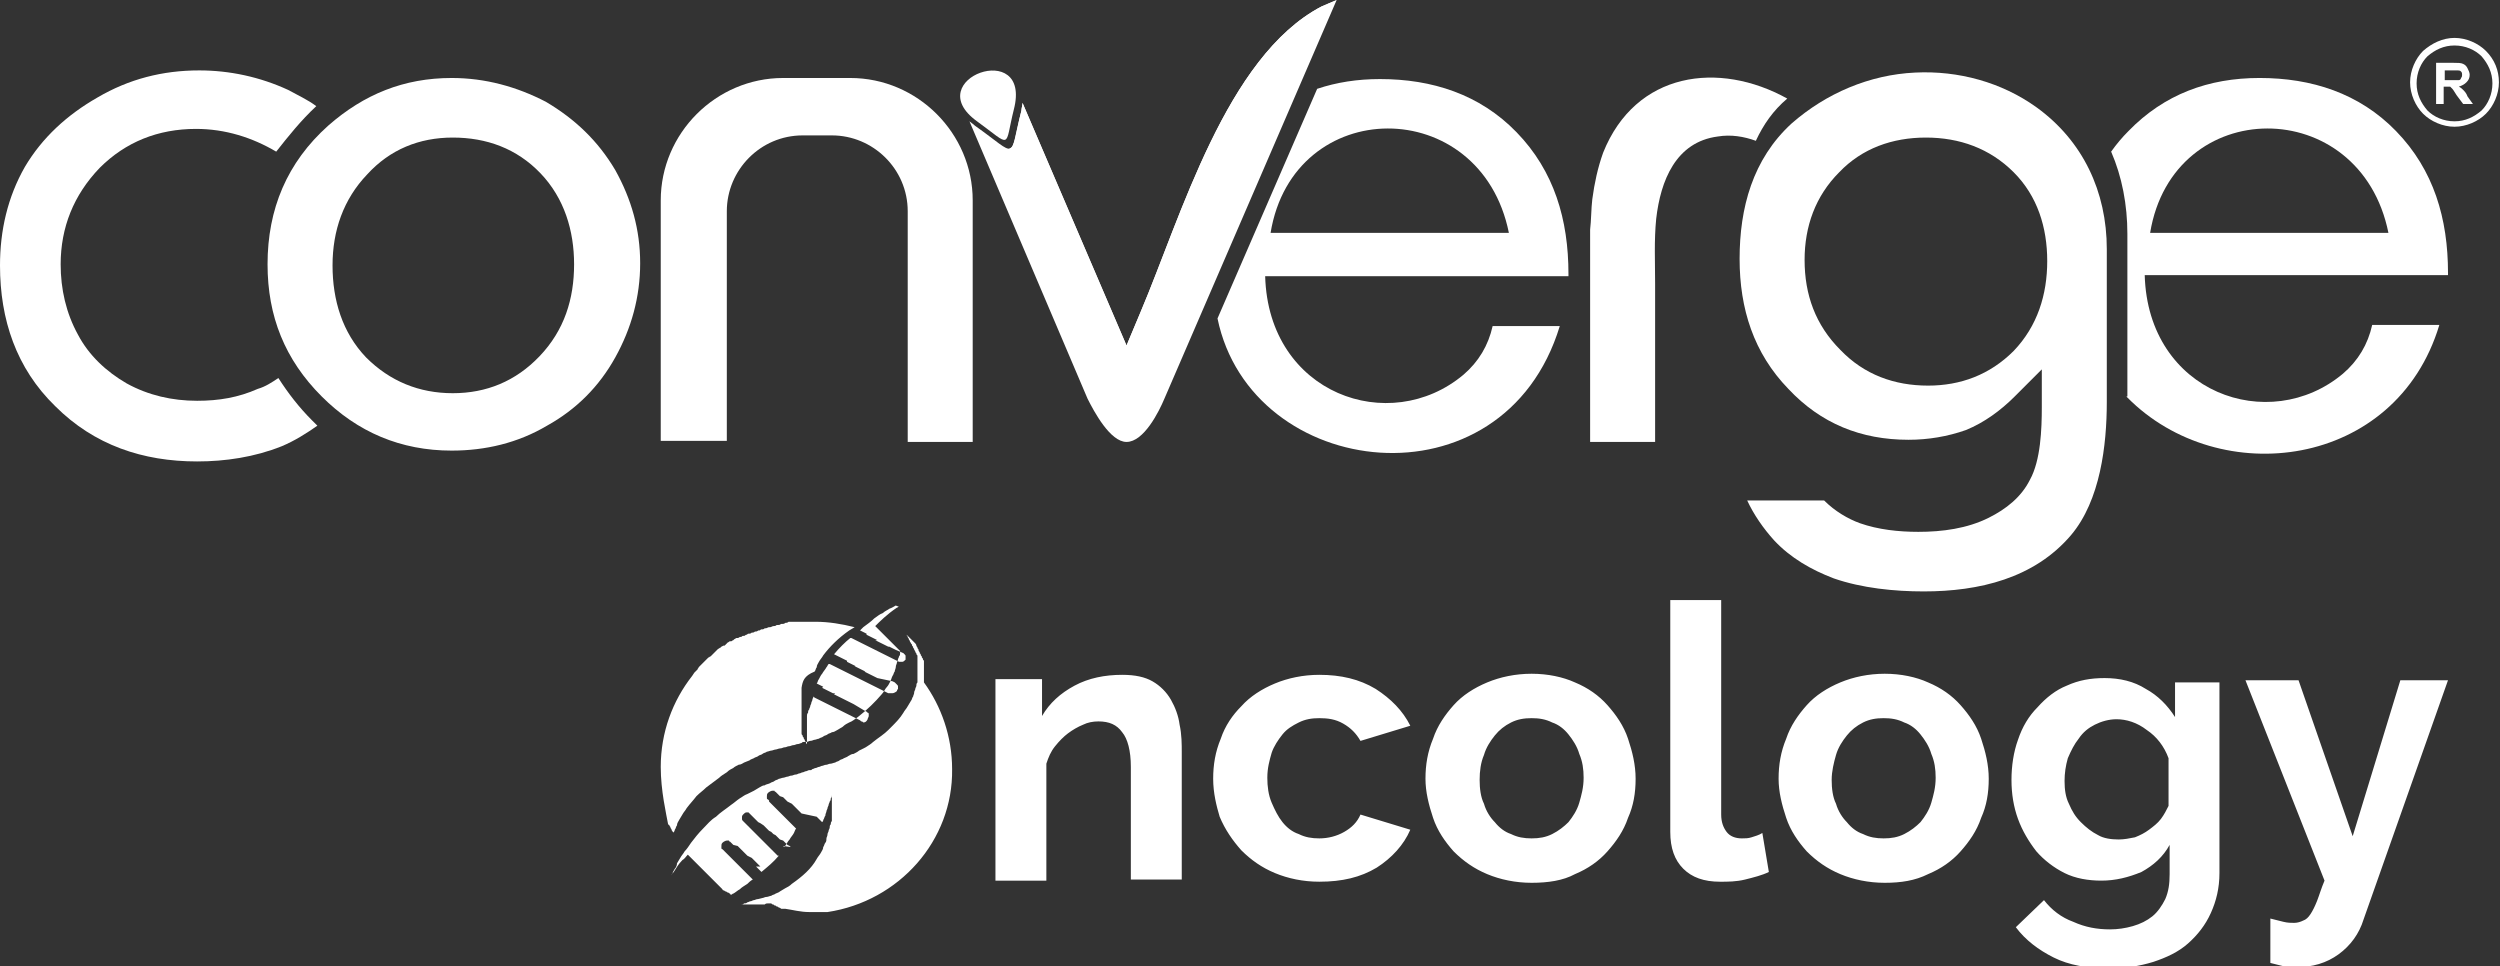 <?xml version="1.0" encoding="utf-8"?>
<!-- Generator: Adobe Illustrator 26.3.1, SVG Export Plug-In . SVG Version: 6.00 Build 0)  -->
<svg version="1.1" id="Layer_1" xmlns="http://www.w3.org/2000/svg" xmlns:xlink="http://www.w3.org/1999/xlink" x="0px" y="0px"
	 viewBox="0 0 230.8 89.2" style="enable-background:new 0 0 230.8 89.2;" xml:space="preserve">
<rect x="0" y="0" width="230.8" height="89.2" fill="#333333" stroke="none"/>
<style type="text/css">
	.st0{fill-rule:evenodd;clip-rule:evenodd;fill:#FFFFFF;}
	.st1{fill:#FFFFFF;}
</style>
<g>
	<path class="st0" d="M220.5,21.5h-22C200.6,8.7,217.9,8.6,220.5,21.5 M196.3,36.6l0.1,0.1c8.5,8.6,24.8,6.6,28.8-6.7l-6.2,0
		c-0.4,1.8-1.3,3.3-2.7,4.5c-6.8,5.7-18,1.8-18.3-9.1h28l0-0.2c0-5-1.3-9.5-4.8-13.1c-3.4-3.5-7.8-4.9-12.6-4.9
		c-4.7,0-8.8,1.5-12.1,4.9c-0.6,0.6-1.1,1.2-1.6,1.9c1,2.3,1.5,4.9,1.5,7.6V36.6z"/>
	<path class="st0" d="M177.8,12.7c3.1,0,5.9,1,8.1,3.2c2.2,2.2,3.1,5.1,3.1,8.2c0,3.1-0.9,6-3.1,8.3c-2.2,2.2-4.9,3.2-7.9,3.2
		c-3.1,0-5.9-1-8.1-3.3c-2.3-2.3-3.3-5.1-3.3-8.3c0-3.1,1-5.9,3.2-8.1C171.9,13.7,174.7,12.7,177.8,12.7 M168.4,46.2h-7.1
		c0.6,1.3,1.5,2.6,2.5,3.7c1.5,1.6,3.4,2.7,5.5,3.5c2.6,0.9,5.6,1.2,8.3,1.2c5.1,0,10.2-1.2,13.6-5.2c2.7-3.2,3.3-8.3,3.3-12.3V23
		c0-5.3-2.2-10-6.5-13.1c-3.2-2.3-7.2-3.4-11.2-3.2c-4.2,0.2-8.2,1.9-11.4,4.7c-3.6,3.3-4.8,7.8-4.8,12.5c0,4.6,1.3,8.7,4.5,12
		c3,3.2,6.7,4.7,11.1,4.7c1.8,0,3.6-0.3,5.3-0.9c1.7-0.7,3.2-1.8,4.5-3.1l2.5-2.5v3.5c0,2-0.1,4.9-1.1,6.7c-0.8,1.6-2.2,2.7-3.8,3.5
		c-2,1-4.3,1.3-6.5,1.3c-1.8,0-3.7-0.2-5.4-0.8C170.6,47.9,169.4,47.2,168.4,46.2z"/>
	<path class="st0" d="M165,9.1c-6.3-3.5-14-2.5-17,5c-0.5,1.4-0.8,2.8-1,4.3c-0.1,0.8-0.1,2-0.2,2.8v19.6h6l0-12.9l0-1.7
		c0-2-0.1-4,0.1-6c0.4-3.5,1.8-7.1,5.7-7.6c1.2-0.2,2.4,0,3.5,0.4C162.8,11.5,163.7,10.2,165,9.1"/>
	<path class="st0" d="M89.5,11.2l10.9,25.6c0.6,1.2,2.1,4,3.6,4c1.6,0,3-2.8,3.5-4L123.4,0c-0.5,0.2-0.9,0.4-1.4,0.6
		c-8.8,4.6-13,19.5-16.7,28.2l-1.3,3.1L94.4,9.5c0,0.2-0.1,0.5-0.1,0.7c-1.2,4.6-0.2,4.3-4.3,1.4C89.8,11.4,89.6,11.3,89.5,11.2"/>
	<path class="st0" d="M123.4,0c-0.5,0.2-0.9,0.4-1.4,0.6c-8.8,4.6-13,19.5-16.7,28.2l-1.3,3.1L94.4,9.5c0,0.2-0.1,0.5-0.1,0.7
		c-0.6,2.4-0.6,3.4-1.1,3.5c0,0.1,0,0.1,0.1,0.1c0,0,8.9,20.7,9.4,21.9c0.5,1.2,1.8,1.4,2.8-0.9c1-2.3,7.9-18.4,10.2-24
		C117.7,5.5,122.9,0.4,123.4,0"/>
	<path class="st0" d="M41.8,12.7c3.1,0,5.9,1,8.1,3.3c2.2,2.3,3.1,5.3,3.1,8.4c0,3.2-0.9,6.1-3.2,8.5c-2.2,2.3-4.9,3.4-8,3.4
		c-3.1,0-5.8-1.1-8-3.3c-2.2-2.3-3.1-5.3-3.1-8.5c0-3.2,1-6.1,3.2-8.4C36,13.8,38.7,12.7,41.8,12.7 M41.7,7.2
		c-4.4,0-8.1,1.5-11.4,4.4c-3.8,3.4-5.6,7.7-5.6,12.8c0,4.8,1.6,8.8,5,12.2c3.3,3.3,7.3,5,12,5c3.1,0,6.1-0.7,8.8-2.3
		c2.7-1.5,4.8-3.6,6.3-6.3c1.5-2.7,2.3-5.6,2.3-8.7c0-3.1-0.8-5.9-2.3-8.6c-1.6-2.7-3.7-4.7-6.4-6.3C47.7,8,44.8,7.2,41.7,7.2z"/>
	<path class="st0" d="M29.2,9.8c-0.8-0.6-1.7-1-2.6-1.5c-2.6-1.2-5.4-1.8-8.2-1.8C15,6.5,11.9,7.3,9,9c-2.8,1.6-5.1,3.7-6.7,6.4
		C0.7,18.2,0,21.3,0,24.5c0,5,1.5,9.5,5.1,13c3.6,3.6,8.1,5.1,13.1,5.1c2.6,0,5.3-0.4,7.8-1.4c1.2-0.5,2.3-1.2,3.3-1.9
		c-0.2-0.2-0.3-0.3-0.5-0.5c-1.2-1.2-2.2-2.5-3.1-3.9c-0.6,0.4-1.2,0.8-1.9,1c-1.8,0.8-3.6,1.1-5.6,1.1c-2.3,0-4.5-0.5-6.5-1.6
		c-1.9-1.1-3.5-2.6-4.5-4.5c-1.1-2-1.6-4.2-1.6-6.5c0-3.4,1.2-6.4,3.6-8.9c2.4-2.4,5.4-3.6,8.9-3.6c2.7,0,5.2,0.8,7.4,2.1
		C26.6,12.6,27.8,11.1,29.2,9.8"/>
	<path class="st0" d="M89.8,40.8V18.5c0-6.2-5.1-11.3-11.3-11.3h-6.2C66.1,7.2,61,12.3,61,18.5v22.2h6.1V19.5c0-3.8,3.1-7,7-7h2.7
		c3.8,0,7,3.1,7,7v21.3H89.8z"/>
	<path class="st0" d="M93.6,10.1c1.7-6.6-8.8-2.8-3.4,1.1C93.5,13.6,92.7,13.7,93.6,10.1"/>
	<path class="st0" d="M139.3,21.5h-22C119.4,8.7,136.7,8.6,139.3,21.5 M112.4,29.4c3.1,15,26.4,17.8,31.6,0.7l-6.2,0
		c-0.4,1.8-1.3,3.3-2.7,4.5c-6.8,5.7-18,1.8-18.3-9.1h28l0-0.2c0-5-1.3-9.5-4.8-13.1c-3.4-3.5-7.8-4.9-12.6-4.9
		c-2.1,0-4,0.3-5.8,0.9L112.4,29.4z"/>
	<path class="st1" d="M229.1,5.2c-0.6-0.6-1.5-1-2.5-1c-1,0-1.8,0.4-2.5,1c-0.6,0.6-1,1.5-1,2.5c0,1,0.4,1.8,1,2.5
		c0.6,0.6,1.5,1,2.5,1c1,0,1.8-0.4,2.5-1c0.6-0.6,1-1.5,1-2.5C230.1,6.7,229.7,5.9,229.1,5.2 M225.7,7.4h0.6c0.4,0,0.6,0,0.7,0
		c0.1,0,0.2-0.1,0.2-0.2c0.1-0.1,0.1-0.2,0.1-0.3c0-0.1,0-0.2-0.1-0.3c-0.1-0.1-0.2-0.1-0.3-0.1c-0.1,0-0.2,0-0.6,0h-0.6V7.4z
		 M224.9,9.6V5.8h1.6c0.4,0,0.7,0,0.9,0.1c0.2,0.1,0.3,0.2,0.4,0.4c0.1,0.2,0.2,0.4,0.2,0.6c0,0.3-0.1,0.5-0.3,0.7
		c-0.2,0.2-0.4,0.3-0.7,0.4c0.2,0.1,0.3,0.2,0.4,0.3c0.1,0.1,0.3,0.3,0.4,0.6l0.5,0.7h-0.9l-0.6-0.8c-0.2-0.3-0.3-0.5-0.4-0.6
		c-0.1-0.1-0.1-0.1-0.2-0.2c-0.1,0-0.2,0-0.4,0h-0.2v1.6H224.9z M226.6,3.5c1.1,0,2.2,0.5,2.9,1.2c0.8,0.8,1.2,1.8,1.2,2.9
		c0,1.1-0.5,2.2-1.2,2.9c-0.7,0.7-1.8,1.2-2.9,1.2c-1.1,0-2.2-0.5-2.9-1.2c-0.7-0.7-1.2-1.8-1.2-2.9c0-1.1,0.5-2.2,1.2-2.9
		C224.5,4,225.5,3.5,226.6,3.5z"/>
	<path class="st1" d="M209.6,84.8c0.4,0.1,0.8,0.2,1.2,0.3c0.4,0.1,0.7,0.1,1,0.1c0.3,0,0.6-0.1,0.8-0.2c0.3-0.1,0.5-0.3,0.7-0.6
		c0.2-0.3,0.4-0.7,0.6-1.2c0.2-0.5,0.4-1.2,0.7-1.9l-7.3-18.5h4.9l5,14.4l4.4-14.4h4.4l-7.8,22.1c-0.4,1.3-1.2,2.4-2.3,3.2
		c-1.1,0.8-2.4,1.2-4,1.2c-0.4,0-0.8,0-1.1-0.1c-0.4-0.1-0.8-0.2-1.2-0.3V84.8z M195.6,77.5c0.5,0,1-0.1,1.5-0.2
		c0.5-0.2,0.9-0.4,1.3-0.7c0.4-0.3,0.8-0.6,1.1-1c0.3-0.4,0.5-0.8,0.7-1.2V70c-0.4-1.1-1.1-2-2-2.6c-0.9-0.7-1.9-1-2.8-1
		c-0.7,0-1.4,0.2-2,0.5c-0.6,0.3-1.1,0.7-1.5,1.3c-0.4,0.5-0.7,1.1-1,1.8c-0.2,0.7-0.3,1.4-0.3,2.1c0,0.8,0.1,1.5,0.4,2.1
		c0.3,0.7,0.6,1.2,1.1,1.7c0.5,0.5,1,0.9,1.6,1.2C194.2,77.4,194.9,77.5,195.6,77.5z M194,81.3c-1.2,0-2.4-0.2-3.4-0.7
		c-1-0.5-1.9-1.2-2.6-2c-0.7-0.9-1.3-1.9-1.7-3c-0.4-1.1-0.6-2.3-0.6-3.6c0-1.3,0.2-2.6,0.6-3.7c0.4-1.2,1-2.2,1.8-3
		c0.8-0.9,1.7-1.6,2.7-2c1.1-0.5,2.2-0.7,3.5-0.7c1.4,0,2.7,0.3,3.8,1c1.1,0.6,2,1.5,2.7,2.6v-3.2h4.1v17.6c0,1.4-0.3,2.6-0.8,3.7
		c-0.5,1.1-1.2,2-2.1,2.8c-0.9,0.8-2,1.3-3.2,1.7c-1.3,0.4-2.6,0.6-4.1,0.6c-2,0-3.7-0.3-5.1-1c-1.4-0.7-2.6-1.6-3.5-2.8l2.6-2.5
		c0.7,0.9,1.6,1.6,2.7,2c1.1,0.5,2.2,0.7,3.4,0.7c0.7,0,1.4-0.1,2.1-0.3c0.7-0.2,1.3-0.5,1.8-0.9c0.5-0.4,0.9-1,1.2-1.6
		c0.3-0.7,0.4-1.4,0.4-2.3V78c-0.6,1.1-1.5,1.9-2.6,2.5C196.5,81,195.3,81.3,194,81.3z M169.1,72c0,0.8,0.1,1.6,0.4,2.2
		c0.2,0.7,0.6,1.3,1,1.7c0.4,0.5,0.9,0.9,1.5,1.1c0.6,0.3,1.2,0.4,1.9,0.4c0.7,0,1.3-0.1,1.9-0.4c0.6-0.3,1.1-0.7,1.5-1.1
		c0.4-0.5,0.8-1.1,1-1.8c0.2-0.7,0.4-1.4,0.4-2.3c0-0.8-0.1-1.5-0.4-2.2c-0.2-0.7-0.6-1.3-1-1.8c-0.4-0.5-0.9-0.9-1.5-1.1
		c-0.6-0.3-1.2-0.4-1.9-0.4c-0.7,0-1.3,0.1-1.9,0.4c-0.6,0.3-1.1,0.7-1.5,1.2c-0.4,0.5-0.8,1.1-1,1.8
		C169.3,70.4,169.1,71.2,169.1,72z M174,81.5c-1.5,0-2.9-0.3-4.1-0.8c-1.2-0.5-2.2-1.2-3.1-2.1c-0.8-0.9-1.5-1.9-1.9-3.1
		c-0.4-1.2-0.7-2.4-0.7-3.6c0-1.3,0.2-2.5,0.7-3.7c0.4-1.2,1.1-2.2,1.9-3.1c0.8-0.9,1.9-1.6,3.1-2.1c1.2-0.5,2.6-0.8,4.1-0.8
		s2.9,0.3,4,0.8c1.2,0.5,2.2,1.2,3,2.1c0.8,0.9,1.5,1.9,1.9,3.1c0.4,1.2,0.7,2.4,0.7,3.7c0,1.3-0.2,2.5-0.7,3.6
		c-0.4,1.2-1.1,2.2-1.9,3.1c-0.8,0.9-1.8,1.6-3,2.1C176.8,81.3,175.5,81.5,174,81.5z M154.2,55.4h4.7v19.8c0,0.7,0.2,1.2,0.5,1.6
		c0.3,0.4,0.8,0.6,1.4,0.6c0.3,0,0.6,0,0.9-0.1c0.3-0.1,0.7-0.2,1-0.4l0.6,3.6c-0.6,0.3-1.4,0.5-2.2,0.7c-0.8,0.2-1.6,0.2-2.3,0.2
		c-1.5,0-2.6-0.4-3.4-1.2c-0.8-0.8-1.2-1.9-1.2-3.4V55.4z M136.6,72c0,0.8,0.1,1.6,0.4,2.2c0.2,0.7,0.6,1.3,1,1.7
		c0.4,0.5,0.9,0.9,1.5,1.1c0.6,0.3,1.2,0.4,1.9,0.4c0.7,0,1.3-0.1,1.9-0.4c0.6-0.3,1.1-0.7,1.5-1.1c0.4-0.5,0.8-1.1,1-1.8
		c0.2-0.7,0.4-1.4,0.4-2.3c0-0.8-0.1-1.5-0.4-2.2c-0.2-0.7-0.6-1.3-1-1.8c-0.4-0.5-0.9-0.9-1.5-1.1c-0.6-0.3-1.2-0.4-1.9-0.4
		c-0.7,0-1.3,0.1-1.9,0.4c-0.6,0.3-1.1,0.7-1.5,1.2c-0.4,0.5-0.8,1.1-1,1.8C136.7,70.4,136.6,71.2,136.6,72z M141.4,81.5
		c-1.5,0-2.9-0.3-4.1-0.8c-1.2-0.5-2.2-1.2-3.1-2.1c-0.8-0.9-1.5-1.9-1.9-3.1c-0.4-1.2-0.7-2.4-0.7-3.6c0-1.3,0.2-2.5,0.7-3.7
		c0.4-1.2,1.1-2.2,1.9-3.1c0.8-0.9,1.9-1.6,3.1-2.1c1.2-0.5,2.6-0.8,4.1-0.8c1.5,0,2.9,0.3,4,0.8c1.2,0.5,2.2,1.2,3,2.1
		c0.8,0.9,1.5,1.9,1.9,3.1c0.4,1.2,0.7,2.4,0.7,3.7c0,1.3-0.2,2.5-0.7,3.6c-0.4,1.2-1.1,2.2-1.9,3.1c-0.8,0.9-1.8,1.6-3,2.1
		C144.3,81.3,142.9,81.5,141.4,81.5z M112,71.9c0-1.3,0.2-2.5,0.7-3.7c0.4-1.2,1.1-2.2,1.9-3c0.8-0.9,1.9-1.6,3.1-2.1
		c1.2-0.5,2.6-0.8,4.1-0.8c2,0,3.7,0.4,5.2,1.3c1.4,0.9,2.5,2,3.2,3.4l-4.6,1.4c-0.4-0.7-0.9-1.2-1.6-1.6c-0.7-0.4-1.4-0.5-2.2-0.5
		c-0.7,0-1.3,0.1-1.9,0.4c-0.6,0.3-1.1,0.6-1.5,1.1c-0.4,0.5-0.8,1.1-1,1.7c-0.2,0.7-0.4,1.4-0.4,2.3c0,0.8,0.1,1.6,0.4,2.3
		c0.3,0.7,0.6,1.3,1,1.8c0.4,0.5,0.9,0.9,1.5,1.1c0.6,0.3,1.2,0.4,1.9,0.4c0.8,0,1.6-0.2,2.3-0.6c0.7-0.4,1.2-0.9,1.5-1.6l4.6,1.4
		c-0.6,1.4-1.7,2.6-3.1,3.5c-1.5,0.9-3.2,1.3-5.3,1.3c-1.5,0-2.9-0.3-4.1-0.8c-1.2-0.5-2.2-1.2-3.1-2.1c-0.8-0.9-1.5-1.9-2-3.1
		C112.3,74.4,112,73.2,112,71.9z M109.1,81.2h-4.7V70.8c0-1.5-0.3-2.6-0.8-3.2c-0.5-0.7-1.2-1-2.2-1c-0.5,0-1,0.1-1.4,0.3
		c-0.5,0.2-1,0.5-1.4,0.8c-0.4,0.3-0.8,0.7-1.2,1.2c-0.4,0.5-0.6,1-0.8,1.6v10.8h-4.7V62.7h4.3v3.4c0.7-1.2,1.7-2.1,3-2.8
		c1.3-0.7,2.8-1,4.4-1c1.2,0,2.1,0.2,2.8,0.6c0.7,0.4,1.3,1,1.7,1.7c0.4,0.7,0.7,1.5,0.8,2.3c0.2,0.9,0.2,1.8,0.2,2.6V81.2z"/>
	<path class="st1" d="M74,63.5c0,0.1,0,0.2,0,0.3c0,0.1,0,0.2,0,0.3c0,0.1,0,0.2,0,0.3c0,0.1,0,0.2,0,0.3c0,0.1,0,0.2,0,0.2
		c0,0.1,0,0.2,0,0.2c0,0.1,0,0.2,0,0.2c0,0.1,0,0.2,0,0.2c0,0.1,0,0.2,0,0.2c0,0.1,0,0.1,0,0.2c0,0.1,0,0.1,0,0.2c0,0.1,0,0.1,0,0.2
		c0,0.1,0,0.1,0,0.2c0,0.1,0,0.1,0,0.2c0,0.1,0,0.1,0,0.2c0,0.1,0,0.1,0,0.2c0,0.1,0,0.1,0,0.2c0,0.1,0,0.1,0,0.2c0,0.1,0,0.1,0,0.2
		c0,0.1,0,0.1,0.1,0.2c0,0.1,0,0.1,0.1,0.2c0,0.1,0,0.1,0.1,0.2c0,0.1,0,0.1,0.1,0.2c0,0.1,0,0.1,0.1,0.2c0,0.1,0,0.1,0,0.1
		c0,0,0-0.1,0-0.1c0-0.1,0-0.1,0-0.2c0-0.1,0-0.1,0-0.2c0-0.1,0-0.2,0-0.2c0-0.1,0-0.2,0-0.2c0-0.1,0-0.2,0-0.2c0-0.1,0-0.2,0-0.2
		c0-0.1,0-0.2,0-0.2c0-0.1,0-0.2,0-0.3c0-0.1,0-0.2,0-0.3c0-0.1,0-0.2,0-0.3c0-0.1,0-0.2,0-0.3c0-0.1,0-0.2,0.1-0.3
		c0-0.1,0-0.2,0.1-0.3c0-0.1,0.1-0.2,0.1-0.3c0-0.1,0.1-0.2,0.1-0.3c0-0.1,0.1-0.2,0.1-0.3c0-0.1,0.1-0.2,0.1-0.3l0.1,0.1l0.2,0.1
		l0.2,0.1l0.2,0.1l0.2,0.1l0.2,0.1l0.2,0.1l0.2,0.1l0.2,0.1l0.2,0.1l0.2,0.1l0.2,0.1l0.2,0.1l0.2,0.1l0.2,0.1l0.2,0.1l0.2,0.1
		l0.2,0.1l0.2,0.1l0.2,0.1l0.2,0.1l0.2,0.1l0.1,0.1c0,0,0,0,0,0c0.1,0,0.1,0,0.2,0.1c0,0,0,0,0,0c0.2,0,0.3-0.1,0.4-0.3
		c0-0.1,0.1-0.2,0.1-0.3c0-0.1,0-0.1,0-0.2c0-0.1-0.1-0.1-0.1-0.1c0,0-0.1-0.1-0.1-0.1l0,0l-0.2-0.1L78.8,65l-0.2-0.1l-0.2-0.1
		l-0.2-0.1l-0.2-0.1L78,64.6l-0.2-0.1l-0.2-0.1l-0.2-0.1l-0.2-0.1l-0.2-0.1L77.1,64L76.9,64l-0.2-0.1l-0.2-0.1l-0.2-0.1l-0.2-0.1
		l-0.2-0.1L76,63.4l-0.2-0.1l-0.2-0.1l-0.2-0.1l0,0c0.1-0.1,0.1-0.3,0.2-0.4c0.1-0.2,0.2-0.4,0.3-0.5c0.1-0.2,0.3-0.4,0.4-0.6
		c0.1-0.1,0.1-0.2,0.2-0.3l0.1,0l0.2,0.1l0.2,0.1l0.2,0.1l0.2,0.1l0.2,0.1l0.2,0.1l0.2,0.1l0.2,0.1l0.2,0.1l0.2,0.1l0.2,0.1l0.2,0.1
		l0.2,0.1l0.2,0.1l0.2,0.1l0.2,0.1l0.2,0.1l0.2,0.1l0.2,0.1l0.2,0.1l0.2,0.1l0.2,0.1l0.2,0.1l0.2,0.1l0.2,0.1l0.2,0.1l0.2,0.1l0.1,0
		c0,0,0.1,0,0.1,0c0,0,0.1,0,0.1,0c0,0,0.1,0,0.1,0c0.1,0,0.3-0.1,0.4-0.2c0,0,0-0.1,0.1-0.2c0-0.1,0-0.2,0-0.2c0-0.1,0-0.1-0.1-0.2
		c0,0-0.1-0.1-0.1-0.1c0,0,0,0,0,0l-0.1-0.1l-0.2-0.1L81,62.6l-0.2-0.1l-0.2-0.1l-0.2-0.1l-0.2-0.1l-0.2-0.1l-0.2-0.1L79.9,62
		l-0.2-0.1l-0.2-0.1l-0.2-0.1l-0.2-0.1l-0.2-0.1L79,61.5l-0.2-0.1l-0.2-0.1l-0.2-0.1l-0.2-0.1L78.2,61l-0.2-0.1l-0.2-0.1l-0.2-0.1
		l-0.2-0.1l-0.2-0.1l-0.2-0.1l0,0c0.5-0.6,1-1.1,1.5-1.5l0.1,0l0.2,0.1l0.2,0.1l0.2,0.1l0.2,0.1l0.2,0.1l0.2,0.1l0.2,0.1l0.2,0.1
		l0.2,0.1l0.2,0.1l0.2,0.1l0.2,0.1l0.2,0.1l0.2,0.1l0.2,0.1l0.2,0.1l0.2,0.1l0.2,0.1l0.2,0.1l0.2,0.1l0.2,0.1l0.2,0.1l0,0
		c0,0,0.1,0,0.1,0c0,0,0.1,0,0.1,0c0,0,0.1,0,0.1,0c0.1,0,0.2-0.1,0.3-0.2c0,0,0-0.1,0-0.1c0-0.1,0-0.2,0-0.2c0-0.1,0-0.1-0.1-0.2
		c0,0-0.1-0.1-0.1-0.1c0,0,0,0,0,0L82.7,60l-0.2-0.1l-0.2-0.1l-0.2-0.1L82,59.7l-0.2-0.1l-0.2-0.1l-0.2-0.1l-0.2-0.1l-0.2-0.1
		l-0.2-0.1L81,59.1L80.8,59l-0.2-0.1l-0.2-0.1l-0.2-0.1l-0.2-0.1L80,58.5l-0.2-0.1l-0.2-0.1l-0.2-0.1l0,0c0.1-0.1,0.2-0.2,0.3-0.3
		c0.4-0.3,0.7-0.5,1-0.8c0.3-0.2,0.5-0.4,0.8-0.5c0.2-0.2,0.5-0.3,0.6-0.4c0.3-0.1,0.4-0.2,0.6-0.3C82.9,56,83,56,83,56
		c-0.1,0-0.1,0.1-0.2,0.1c-0.9,0.6-1.6,1.3-2,1.7c0,0,0.1,0.1,0.1,0.1c0,0,0.1,0.1,0.1,0.1c0,0,0.1,0.1,0.1,0.1c0,0,0.1,0.1,0.1,0.1
		c0,0,0.1,0.1,0.1,0.1c0,0,0.1,0.1,0.1,0.1c0,0,0.1,0.1,0.1,0.1c0,0,0.1,0.1,0.1,0.1c0,0,0.1,0.1,0.1,0.1c0,0,0.1,0.1,0.1,0.1
		c0,0,0.1,0.1,0.1,0.1c0,0,0.1,0.1,0.1,0.1c0,0,0.1,0.1,0.1,0.1c0,0,0.1,0.1,0.1,0.1c0,0,0.1,0.1,0.1,0.1c0,0,0.1,0.1,0.1,0.1
		c0,0,0.1,0.1,0.1,0.1c0,0,0.1,0.1,0.1,0.1c0,0,0.1,0.1,0.1,0.1c0,0,0.1,0.1,0.1,0.1c0,0,0.1,0.1,0.1,0.1c0,0,0.1,0.1,0.1,0.1
		c0,0,0.1,0.1,0.1,0.1l0,0c0,0.1,0,0.2,0,0.2c0,0.1,0,0.2-0.1,0.3c0,0.1-0.1,0.2-0.1,0.3c0,0.1-0.1,0.2-0.1,0.3
		c0,0.1-0.1,0.2-0.1,0.4c0,0.1-0.1,0.3-0.1,0.4c-0.1,0.1-0.1,0.3-0.2,0.4c-0.1,0.2-0.1,0.3-0.2,0.5c-0.1,0.2-0.2,0.4-0.3,0.5
		c-0.2,0.2-0.3,0.5-0.5,0.7c-0.6,0.7-1.3,1.4-2.2,2.1c-0.3,0.2-0.5,0.4-0.8,0.5c-0.2,0.1-0.4,0.2-0.6,0.4c-0.2,0.1-0.3,0.2-0.5,0.3
		c-0.2,0.1-0.3,0.2-0.5,0.2c-0.1,0.1-0.3,0.1-0.4,0.2c-0.1,0.1-0.3,0.1-0.4,0.2c-0.1,0.1-0.3,0.1-0.4,0.2c-0.1,0-0.3,0.1-0.4,0.1
		c-0.1,0-0.2,0.1-0.4,0.1c-0.1,0-0.2,0.1-0.4,0.1c-0.1,0-0.1,0-0.2,0c-0.1,0-0.1,0-0.2,0.1c-0.1,0-0.2,0.1-0.4,0.1
		c-0.1,0-0.2,0.1-0.4,0.1c-0.1,0-0.2,0.1-0.4,0.1c-0.1,0-0.2,0.1-0.4,0.1c-0.1,0-0.2,0.1-0.4,0.1c-0.1,0-0.3,0.1-0.4,0.1
		c-0.1,0-0.3,0.1-0.4,0.1c-0.1,0-0.3,0.1-0.4,0.1c-0.1,0.1-0.3,0.1-0.4,0.2c-0.1,0.1-0.3,0.1-0.4,0.2c-0.1,0.1-0.3,0.1-0.4,0.2
		c-0.2,0.1-0.3,0.1-0.4,0.2c-0.2,0.1-0.3,0.1-0.5,0.2c-0.2,0.1-0.3,0.2-0.5,0.2c-0.2,0.1-0.4,0.2-0.5,0.3c-0.2,0.1-0.4,0.2-0.6,0.4
		c-0.3,0.2-0.5,0.3-0.7,0.5c-0.4,0.3-0.8,0.6-1.2,0.9c-0.3,0.3-0.6,0.5-0.9,0.8c-0.3,0.4-0.6,0.7-0.9,1.1c-0.1,0.2-0.3,0.4-0.4,0.6
		c-0.1,0.2-0.2,0.3-0.3,0.5c-0.1,0.2-0.2,0.3-0.2,0.5c-0.1,0.1-0.1,0.3-0.2,0.4c0,0.1-0.1,0.2-0.1,0.3c0,0,0-0.1-0.1-0.1
		c0-0.1-0.1-0.1-0.1-0.2c0-0.1-0.1-0.1-0.1-0.2c0-0.1-0.1-0.1-0.1-0.2l-0.1-0.1l0,0.1C61.5,75.1,61,73,61,70.8
		c0-3.2,1.1-6.1,2.9-8.4l0.2-0.3c0.1-0.1,0.1-0.1,0.2-0.2l0.1-0.1c0-0.1,0.1-0.1,0.1-0.2l0.1-0.1c0,0,0.1-0.1,0.1-0.1l0.1-0.1
		c0.1-0.1,0.1-0.1,0.2-0.2l0.1-0.1c0.1-0.1,0.1-0.1,0.2-0.2l0.1-0.1c0.1,0,0.1-0.1,0.2-0.1l0.1-0.1c0.1-0.1,0.1-0.1,0.2-0.2l0.1-0.1
		c0.1-0.1,0.1-0.1,0.2-0.2l0.1-0.1c0.1,0,0.1-0.1,0.2-0.1l0.1-0.1l0.2-0.1l0.1,0c0.1-0.1,0.1-0.1,0.2-0.2l0.1-0.1
		c0.1,0,0.1-0.1,0.2-0.1l0.1,0c0.1,0,0.1-0.1,0.2-0.1l0.1-0.1c0.1,0,0.1-0.1,0.2-0.1l0.1,0c0.1,0,0.2-0.1,0.2-0.1l0.1,0
		c0.1,0,0.1-0.1,0.2-0.1l0.1,0c0.1,0,0.1-0.1,0.2-0.1l0,0l0,0l0,0c0.1,0,0.1-0.1,0.2-0.1l0.1,0c0.1,0,0.2-0.1,0.2-0.1l0.1,0
		c0.1,0,0.2-0.1,0.2-0.1l0.1,0c0.1,0,0.2-0.1,0.2-0.1l0.1,0c0.1,0,0.1-0.1,0.2-0.1l0.1,0c0.1,0,0.2-0.1,0.2-0.1l0.1,0
		c0.1,0,0.2-0.1,0.3-0.1l0.1,0c0.1,0,0.2-0.1,0.3-0.1l0,0l0,0c0.1,0,0.2,0,0.3-0.1l0.1,0c0.1,0,0.2,0,0.3-0.1l0.1,0
		c0.1,0,0.2,0,0.3-0.1l0,0c0.1,0,0.2,0,0.3-0.1l0,0c0.1,0,0.2,0,0.3,0l0.1,0c0.1,0,0.2,0,0.3,0l0.1,0c0.1,0,0.2,0,0.3,0l0,0l0,0
		c0.1,0,0.2,0,0.3,0l0,0c0.1,0,0.2,0,0.3,0l0.1,0c0.1,0,0.2,0,0.3,0l0.1,0c0.1,0,0.2,0,0.3,0c1.2,0,2.4,0.2,3.6,0.5
		c-0.2,0.1-0.3,0.2-0.5,0.3c-1,0.7-1.8,1.5-2.4,2.3c-0.1,0.2-0.3,0.4-0.4,0.6c-0.1,0.2-0.2,0.3-0.2,0.5c-0.1,0.1-0.1,0.3-0.2,0.4
		C74.2,62.4,74.1,62.9,74,63.5"/>
	<path class="st1" d="M76.4,84.2L76.4,84.2L76.4,84.2L76.4,84.2L76.4,84.2L76.4,84.2L76.4,84.2L76.4,84.2L76.4,84.2L76.4,84.2
		L76.4,84.2L76.4,84.2L76.4,84.2L76.4,84.2L76.4,84.2L76.4,84.2L76.4,84.2L76.4,84.2L76.4,84.2L76.4,84.2L76.4,84.2L76.4,84.2
		c-0.2,0-0.2,0-0.3,0l0,0l0,0l0,0l0,0l0,0l0,0l0,0l0,0l0,0l0,0l0,0l0,0l0,0l0,0l0,0l0,0l0,0l0,0l0,0l0,0l0,0l0,0l0,0l0,0l0,0l0,0
		l0,0l0,0l0,0l0,0l0,0l0,0l-0.1,0l-0.1,0l0,0l0,0l0,0l0,0l0,0l0,0l-0.2,0l0,0l0,0l0,0l0,0l0,0l0,0l0,0l0,0l0,0l0,0l0,0l0,0l0,0l0,0
		l-0.1,0l0,0l0,0l0,0l0,0l0,0l-0.1,0l-0.1,0l0,0l0,0l0,0l0,0l0,0l0,0l0,0l0,0l0,0l0,0l0,0l0,0l0,0l0,0l0,0l0,0l0,0l0,0l0,0
		c-0.1,0-0.1,0-0.2,0l0,0l0,0h0l0,0h0l0,0l0,0l0,0h0l0,0h0h0l0,0h0c-0.1,0-0.1,0-0.2,0l-0.1,0h0h0h0h0h0h0h0h0h0h0h0h0h0h0h0h0h0h0
		h0h0h0h0h0h0h0h0h0h0h0h0h0l0,0h0h0h0h0h0h0h0h0h0h0h0h0h0h0h0h0l0,0h0h0h0h0h0h0h0h0h0l0,0h0h0h0h0h0h0h0h0l0,0h0h0h0h0h0h0l0,0h0
		h0h0l0,0h0h0l0,0h0h0l0,0h0l0,0h0h0l0,0h0h0l0,0h0h0l0,0h0h0h0l0,0h0h0l0,0h0l0,0h0h0l0,0h0l0,0h0h0l0,0h0h0l0,0h0l0,0h0l0,0h0l0,0
		h0l0,0h0h0l0,0h0l0,0h0l0,0h0l0,0h0l0,0h0l0,0l0,0h0h0l0,0h0l0,0h0l0,0l0,0h0l0,0l0,0h0l0,0h0l0,0h0l0,0h0l0,0l0,0h0l0,0l0,0h0l0,0
		l0,0l0,0h0l0,0h0l0,0h0l0,0l0,0l0,0h0l0,0l0,0l0,0h0l0,0l0,0l0,0h0l0,0h0l0,0l0,0l0,0l0,0h0l0,0l0,0l0,0l0,0l0,0h0l0,0l0,0l0,0l0,0
		l0,0l0,0l0,0l0,0l0,0l0,0l0,0l0,0l0,0l0,0l0,0l0,0l0,0l0,0l0,0l0,0l0,0l0,0h0l0,0l0,0l0,0l0,0l0,0l0,0l0,0l-0.1,0l0,0l0,0l0,0
		l-0.1,0l0,0l0,0l0,0c-0.8,0-1.5-0.2-2.2-0.3l0,0l-0.1,0c-0.1,0-0.1,0-0.2,0c-0.1,0-0.1,0-0.2-0.1c-0.1,0-0.1,0-0.2-0.1
		c-0.1,0-0.1,0-0.2-0.1c-0.1,0-0.1,0-0.2-0.1c-0.1,0-0.1,0-0.2-0.1c0,0-0.1,0-0.1,0c-0.1,0-0.1,0-0.2,0c-0.1,0-0.2,0-0.3,0.1
		c-0.1,0-0.2,0-0.3,0c-0.1,0-0.2,0-0.3,0c-0.1,0-0.2,0-0.3,0c-0.1,0-0.2,0-0.3,0c-0.1,0-0.2,0-0.2,0c-0.1,0-0.2,0-0.2,0
		c-0.1,0-0.2,0-0.2,0c-0.1,0-0.2,0-0.2,0c-0.1,0-0.2,0-0.2,0c-0.1,0-0.1,0-0.2,0c-0.1,0-0.1,0-0.2,0c-0.1,0-0.1,0-0.2,0
		c-0.1,0-0.1,0-0.2,0c-0.1,0-0.2,0-0.2,0c0,0,0,0,0,0c0,0,0,0,0,0c0.1,0,0.1,0,0.2,0c0.1,0,0.2,0,0.2,0c0.1,0,0.2,0,0.3,0
		c0.1,0,0.2,0,0.3,0c0.1,0,0.2,0,0.3-0.1c0.1,0,0.2,0,0.3-0.1c0.1,0,0.2-0.1,0.3-0.1c0.1,0,0.2-0.1,0.3-0.1c0.1,0,0.2-0.1,0.4-0.1
		l0,0l0,0l0.4-0.1c0.1,0,0.2-0.1,0.4-0.1c0.1,0,0.3-0.1,0.4-0.1c0.1-0.1,0.3-0.1,0.4-0.2c0.2-0.1,0.3-0.1,0.4-0.2
		c0.2-0.1,0.3-0.2,0.5-0.3c0.2-0.1,0.4-0.2,0.6-0.4c1-0.7,1.8-1.4,2.3-2.3c0.1-0.2,0.3-0.4,0.4-0.6c0.1-0.2,0.2-0.3,0.2-0.5
		c0.1-0.1,0.1-0.3,0.2-0.4c0.1-0.1,0.1-0.3,0.1-0.4c0-0.1,0.1-0.2,0.1-0.4c0-0.1,0.1-0.2,0.1-0.3c0-0.1,0.1-0.2,0.1-0.3
		c0-0.1,0-0.2,0.1-0.3c0-0.1,0-0.2,0.1-0.3c0-0.1,0-0.2,0-0.3c0-0.1,0-0.2,0-0.3c0-0.1,0-0.2,0-0.3c0-0.1,0-0.2,0-0.3
		c0-0.1,0-0.2,0-0.3c0-0.1,0-0.2,0-0.3c0-0.1,0-0.2,0-0.2c0-0.1,0-0.2,0-0.2c0-0.1,0-0.2,0-0.2c0-0.1,0-0.2,0-0.2c0-0.1,0-0.2,0-0.2
		c0-0.1,0-0.2,0-0.2c0-0.1,0-0.2,0-0.2c0-0.1,0-0.1,0-0.2c0-0.1,0-0.1,0-0.2c0-0.1,0-0.1,0-0.2c0-0.1,0-0.1,0-0.2c0-0.1,0-0.2,0-0.2
		c0,0,0-0.1,0-0.1c0,0,0,0.1,0,0.1c0,0.1,0,0.2,0,0.3c0,0.1,0,0.2,0,0.3c0,0.1,0,0.2,0,0.3c0,0.1,0,0.2,0,0.3c0,0.1,0,0.2,0,0.3
		c0,0.1,0,0.2,0,0.3c0,0.1,0,0.2-0.1,0.3c0,0.1,0,0.2-0.1,0.3c0,0.1-0.1,0.2-0.1,0.3c0,0.1-0.1,0.2-0.1,0.3c0,0.1-0.1,0.2-0.1,0.3
		c0,0.1-0.1,0.2-0.1,0.4c-0.1,0.1-0.1,0.3-0.2,0.4c0,0.1,0,0.1-0.1,0.2l0,0l-0.1-0.1l-0.1-0.1l-0.1-0.1l-0.1-0.1l-0.1-0.1L74,75.1
		L73.9,75l-0.1-0.1l-0.1-0.1l-0.1-0.1l-0.1-0.1l-0.1-0.1l-0.1-0.1l-0.1-0.1l-0.1-0.1L72.7,74l-0.1-0.1l-0.1-0.1l-0.1-0.1l-0.1-0.1
		L72,73.5l-0.1-0.1l-0.1-0.1l-0.1-0.1l-0.1-0.1l0,0c0,0-0.1,0-0.1-0.1c-0.1,0-0.1,0-0.2,0c-0.1,0-0.3,0.1-0.4,0.2
		c-0.1,0.1-0.1,0.2-0.1,0.3c0,0.1,0,0.1,0,0.2c0,0.1,0.1,0.1,0.1,0.1c0,0,0,0,0,0l0.1,0.1L71,74l0.1,0.1l0.1,0.1l0.1,0.1l0.1,0.1
		l0.1,0.1l0.1,0.1l0.1,0.1l0.1,0.1l0.1,0.1l0.1,0.1l0.1,0.1l0.1,0.1l0.1,0.1l0.1,0.1l0.1,0.1l0.1,0.1l0.1,0.1l0.1,0.1l0.1,0.1
		l0.1,0.1l0.1,0.1l0.1,0.1l0.1,0.1l0.1,0.1l0.1,0.1l0,0c0,0,0,0,0,0c-0.1,0.1-0.1,0.2-0.2,0.4c-0.1,0.2-0.3,0.4-0.4,0.6
		c-0.2,0.2-0.3,0.5-0.5,0.7c0,0,0,0,0,0l-0.1-0.1L73,78.2l-0.1-0.1L72.7,78l-0.1-0.1l-0.1-0.1l-0.1-0.1l-0.1-0.1L72,77.5l-0.1-0.1
		l-0.1-0.1l-0.1-0.1l-0.1-0.1L71.4,77l-0.1-0.1l-0.1-0.1L71,76.7l-0.1-0.1l-0.1-0.1l-0.1-0.1l-0.1-0.1l-0.1-0.1L70.2,76L70,75.9
		l-0.1-0.1l-0.1-0.1l-0.1-0.1l-0.1-0.1l-0.1-0.1l-0.1-0.1l-0.1-0.1l-0.1-0.1l0,0c0,0-0.1-0.1-0.1-0.1c-0.1,0-0.1,0-0.2,0
		c-0.1,0-0.2,0.1-0.3,0.2c-0.1,0.1-0.1,0.2-0.1,0.2c0,0.1,0,0.1,0,0.2c0,0.1,0,0.1,0.1,0.2c0,0,0.1,0.1,0.1,0.1l0,0l0.1,0.1l0.1,0.1
		l0.1,0.1l0.1,0.1l0.1,0.1l0.1,0.1l0.1,0.1l0.1,0.1l0.1,0.1l0.1,0.1l0.1,0.1l0.1,0.1l0.1,0.1l0.1,0.1l0.1,0.1l0.1,0.1l0.1,0.1
		l0.1,0.1l0.1,0.1l0.1,0.1l0.1,0.1l0.1,0.1l0.1,0.1l0.1,0.1l0.1,0.1l0.1,0.1l0.1,0.1l0.1,0.1l0.1,0.1l0.1,0.1l0.1,0.1l0.1,0
		c-0.5,0.6-1,1-1.6,1.5l0,0l-0.1-0.1l-0.1-0.1l-0.1-0.1l-0.1-0.1l-0.1-0.1L70.2,80l-0.1-0.1l-0.1-0.1l-0.1-0.1l-0.1-0.1l-0.1-0.1
		l-0.1-0.1l-0.1-0.1l-0.1-0.1L69,79l-0.1-0.1l-0.1-0.1l-0.1-0.1l-0.1-0.1l-0.1-0.1l-0.1-0.1l-0.1-0.1l-0.1-0.1l-0.1-0.1L67.7,78
		l-0.1-0.1l-0.1-0.1l-0.1-0.1l0,0c0,0-0.1,0-0.1-0.1c-0.1,0-0.1,0-0.2,0c-0.1,0-0.3,0.1-0.4,0.2c-0.1,0.1-0.1,0.2-0.1,0.3
		c0,0.1,0,0.1,0,0.2c0,0.1,0.1,0.1,0.1,0.1c0,0,0,0,0,0l0.1,0.1l0.1,0.1l0.1,0.1l0.1,0.1l0.1,0.1l0.1,0.1l0.1,0.1l0.1,0.1l0.1,0.1
		l0.1,0.1l0.1,0.1l0.1,0.1l0.1,0.1l0.1,0.1l0.1,0.1l0.1,0.1l0.1,0.1l0.1,0.1l0.1,0.1l0.1,0.1l0.1,0.1l0.1,0.1l0.1,0.1l0.1,0.1
		l0.1,0.1l0.1,0.1l0.1,0.1l0.1,0.1c-0.2,0.1-0.4,0.3-0.5,0.4c-0.3,0.2-0.5,0.3-0.7,0.5c-0.2,0.1-0.4,0.3-0.6,0.4
		c-0.1,0-0.1,0.1-0.2,0.1c0,0-0.1,0-0.1-0.1c-0.1,0-0.1-0.1-0.2-0.1c-0.1,0-0.1-0.1-0.2-0.1c-0.1,0-0.1-0.1-0.2-0.1
		c-0.1,0-0.1-0.1-0.1-0.1c0,0-0.1-0.1-0.1-0.1c0,0-0.1-0.1-0.1-0.1c0,0-0.1-0.1-0.1-0.1c0,0-0.1-0.1-0.1-0.1c0,0-0.1-0.1-0.1-0.1
		c0,0-0.1-0.1-0.1-0.1c0,0-0.1-0.1-0.1-0.1c0,0-0.1-0.1-0.1-0.1c0,0-0.1-0.1-0.1-0.1c0,0-0.1-0.1-0.1-0.1c0,0-0.1-0.1-0.1-0.1
		c0,0-0.1-0.1-0.1-0.1c0,0-0.1-0.1-0.1-0.1c0,0-0.1-0.1-0.1-0.1c0,0-0.1-0.1-0.1-0.1c0,0-0.1-0.1-0.1-0.1c0,0,0,0-0.1-0.1
		c0,0,0,0-0.1-0.1c0,0-0.1-0.1-0.1-0.1c0,0-0.1-0.1-0.1-0.1c0,0-0.1-0.1-0.1-0.1c0,0-0.1-0.1-0.1-0.1c0,0-0.1-0.1-0.1-0.1
		c0,0-0.1-0.1-0.1-0.1c0,0-0.1-0.1-0.1-0.1c0,0-0.1-0.1-0.1-0.1c0,0-0.1-0.1-0.1-0.1c0,0-0.1-0.1-0.1-0.1c0,0-0.1-0.1-0.1-0.1
		c0,0-0.1-0.1-0.1-0.1c0,0-0.1-0.1-0.1-0.1c0,0-0.1-0.1-0.1-0.1c0,0,0,0,0,0c-0.2,0.2-0.3,0.4-0.5,0.5c-0.4,0.4-0.6,0.8-0.8,1.1
		c-0.2,0.2-0.2,0.3-0.2,0.3s0-0.1,0.1-0.2c0-0.1,0.1-0.2,0.2-0.4c0.1-0.1,0.2-0.3,0.2-0.5c0.1-0.2,0.2-0.3,0.3-0.5
		c0.1-0.2,0.3-0.4,0.4-0.6c0.2-0.2,0.4-0.5,0.6-0.8c0.3-0.4,0.7-0.9,1.1-1.3c0.4-0.4,0.7-0.8,1.2-1.1c0.4-0.4,0.9-0.7,1.4-1.1
		c0.3-0.2,0.5-0.4,0.8-0.6c0.2-0.1,0.4-0.3,0.7-0.4c0.2-0.1,0.4-0.2,0.6-0.3c0.2-0.1,0.3-0.2,0.5-0.3c0.2-0.1,0.3-0.2,0.5-0.2
		c0.1-0.1,0.3-0.1,0.5-0.2c0.1-0.1,0.3-0.1,0.4-0.2c0.1-0.1,0.3-0.1,0.4-0.2c0.1,0,0.3-0.1,0.4-0.1c0.1,0,0.3-0.1,0.4-0.1
		c0.1,0,0.2-0.1,0.4-0.1c0.1,0,0.2-0.1,0.4-0.1c0.1,0,0.2-0.1,0.3-0.1c0.1,0,0.2-0.1,0.3-0.1c0.1,0,0.2-0.1,0.3-0.1
		c0.1,0,0.2-0.1,0.3-0.1c0,0,0.1,0,0.1,0c0.1,0,0.1,0,0.2-0.1c0.1,0,0.2-0.1,0.3-0.1c0.1,0,0.2-0.1,0.3-0.1c0.1,0,0.2-0.1,0.3-0.1
		c0.1,0,0.2-0.1,0.4-0.1c0.1,0,0.2-0.1,0.4-0.1c0.1,0,0.3-0.1,0.4-0.1c0.1-0.1,0.3-0.1,0.4-0.2c0.1-0.1,0.3-0.1,0.4-0.2
		c0.2-0.1,0.3-0.1,0.4-0.2c0.2-0.1,0.3-0.2,0.5-0.2c0.2-0.1,0.4-0.2,0.5-0.3c0.2-0.1,0.4-0.2,0.6-0.3c0.3-0.2,0.5-0.3,0.7-0.5
		c0.5-0.4,1-0.7,1.4-1.1c0.1-0.1,0.2-0.2,0.3-0.3c0.4-0.4,0.8-0.8,1.1-1.3c0.1-0.2,0.3-0.4,0.4-0.6c0.1-0.2,0.2-0.3,0.3-0.5
		c0.1-0.1,0.1-0.3,0.2-0.4c0-0.1,0.1-0.2,0.1-0.4c0-0.1,0.1-0.2,0.1-0.3c0-0.1,0.1-0.2,0.1-0.3c0-0.1,0-0.2,0.1-0.3
		c0-0.1,0-0.2,0-0.3c0-0.1,0-0.2,0-0.3c0-0.1,0-0.2,0-0.2c0-0.1,0-0.2,0-0.2c0-0.1,0-0.2,0-0.2c0-0.1,0-0.1,0-0.2c0-0.1,0-0.1,0-0.2
		c0-0.1,0-0.1,0-0.2c0-0.1,0-0.1,0-0.2c0-0.1,0-0.1,0-0.2c0-0.1,0-0.1,0-0.2c0-0.1,0-0.1-0.1-0.2c0-0.1,0-0.1-0.1-0.2
		c0-0.1,0-0.1-0.1-0.2c0-0.1,0-0.1-0.1-0.2c0-0.1,0-0.1-0.1-0.2c0-0.1,0-0.1-0.1-0.2c0-0.1-0.1-0.1-0.1-0.2c0-0.1-0.1-0.1-0.1-0.2
		c0-0.1-0.1-0.1-0.1-0.2c0-0.1-0.1-0.1-0.1-0.2c0,0-0.1-0.1-0.1-0.1c0,0,0,0,0.1,0.1c0,0,0.1,0.1,0.1,0.1c0,0,0.1,0.1,0.1,0.1
		c0,0,0.1,0.1,0.1,0.1c0,0,0.1,0.1,0.1,0.1c0,0,0.1,0.1,0.1,0.1c0,0,0.1,0.1,0.1,0.1c0,0,0.1,0.1,0.1,0.1c0,0,0.1,0.1,0.1,0.1
		c0,0,0.1,0.1,0.1,0.2c0,0.1,0.1,0.1,0.1,0.2c0,0.1,0.1,0.1,0.1,0.2c0,0.1,0,0.1,0.1,0.2c0,0.1,0,0.1,0.1,0.2c0,0.1,0,0.1,0.1,0.2
		c0,0.1,0,0.1,0.1,0.2c0,0.1,0,0.1,0.1,0.2c0,0.1,0,0.1,0,0.2c0,0.1,0,0.1,0,0.2c0,0.1,0,0.1,0,0.2c0,0.1,0,0.1,0,0.2
		c0,0.1,0,0.1,0,0.2c0,0.1,0,0.2,0,0.2c0,0.1,0,0.2,0,0.2c0,0.1,0,0.2,0,0.3c0,0.1,0,0.2,0,0.3l0,0c1.6,2.2,2.6,5,2.6,8
		C88,77.6,83,83.2,76.4,84.2"/>
</g>
</svg>
